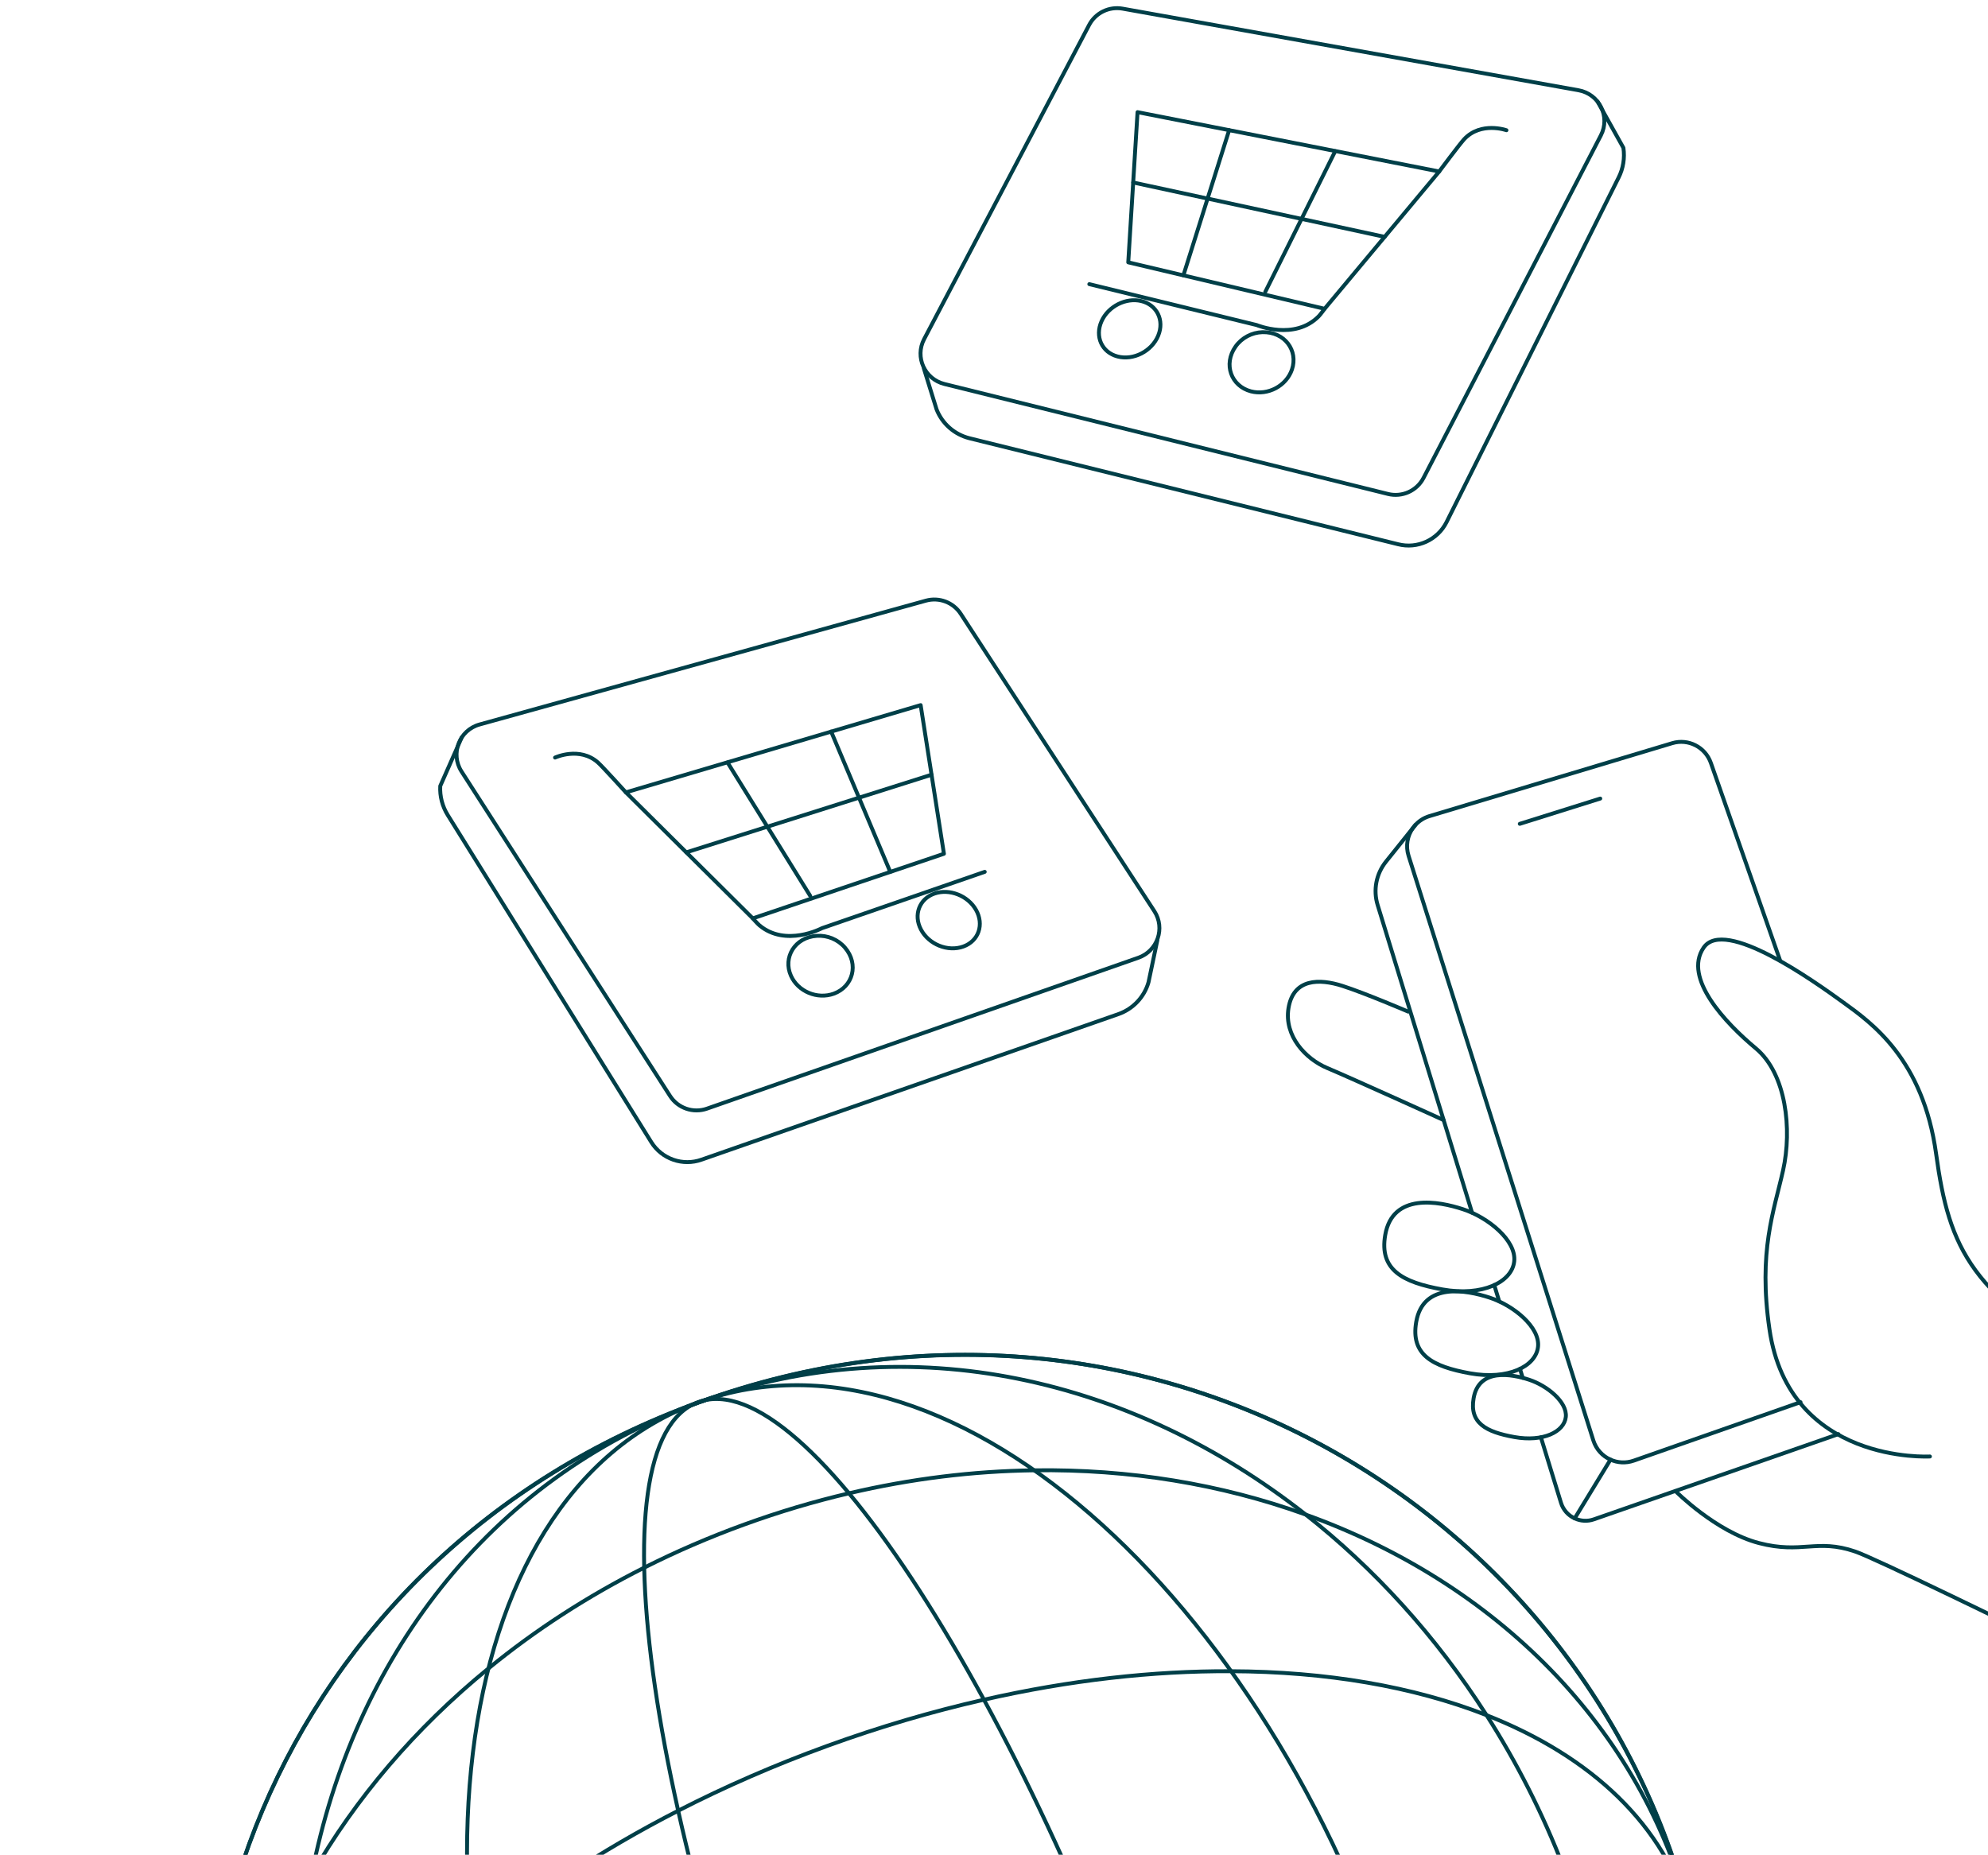 <svg width="478" height="446" viewBox="0 0 478 446" fill="none" xmlns="http://www.w3.org/2000/svg">
<g clip-path="url(#clip0_163_4453)">
<path d="M333.726 118.781L227.075 92.34C222.328 91.158 219.929 85.877 222.195 81.556L261.874 6.004C263.402 3.089 266.662 1.499 269.922 2.08L379.536 21.701C384.54 22.599 387.246 28.052 384.919 32.547L342.277 114.928C340.667 118.037 337.13 119.627 333.716 118.781H333.726Z" stroke="#003F48" stroke-width="0.938" stroke-linecap="round" stroke-linejoin="round"/>
<path d="M384.123 24.423L390.336 35.554C390.695 37.99 390.295 40.487 389.188 42.689L347.807 125.559C345.664 129.84 340.804 132.063 336.15 130.87L233.067 105.377C229.468 104.459 226.536 101.881 225.193 98.445L222.147 88.629" stroke="#003F48" stroke-width="0.938" stroke-linecap="round" stroke-linejoin="round"/>
<path d="M273.514 26.97L271.279 63.084L318.494 74.256L321.888 70.189L346.044 41.241L273.514 26.97Z" stroke="#003F48" stroke-width="0.938" stroke-linecap="round" stroke-linejoin="round"/>
<path d="M362.212 31.318C362.212 31.318 356.091 29.147 352.051 33.469C351.036 34.559 346.043 41.236 346.043 41.236" stroke="#003F48" stroke-width="0.938" stroke-linecap="round" stroke-linejoin="round"/>
<path d="M261.918 68.327C261.918 68.327 297.854 77.113 302.15 78.163C302.15 78.163 311.234 81.965 317.058 76.073C317.468 75.656 318.494 74.259 318.494 74.259" stroke="#003F48" stroke-width="0.938" stroke-linecap="round" stroke-linejoin="round"/>
<path d="M295.538 31.3L284.537 66.222" stroke="#003F48" stroke-width="0.938" stroke-linecap="round" stroke-linejoin="round"/>
<path d="M321.039 36.358L304.234 70.169" stroke="#003F48" stroke-width="0.938" stroke-linecap="round" stroke-linejoin="round"/>
<path d="M272.471 43.883L332.932 56.961" stroke="#003F48" stroke-width="0.938" stroke-linecap="round" stroke-linejoin="round"/>
<path d="M310.641 88.856C309.298 92.801 304.868 95.166 300.777 94.106C296.071 92.873 294.031 87.644 297.086 83.322C298.553 81.242 300.993 79.948 303.546 79.876C308.887 79.734 312.189 84.31 310.641 88.856Z" stroke="#003F48" stroke-width="0.938" stroke-linecap="round" stroke-linejoin="round"/>
<path d="M278.481 80.708C276.933 84.459 272.535 86.722 268.71 85.723C264.917 84.734 263.215 80.922 264.855 77.253C266.465 73.644 270.74 71.494 274.442 72.401C278.174 73.318 280.009 77.018 278.481 80.698V80.708Z" stroke="#003F48" stroke-width="0.938" stroke-linecap="round" stroke-linejoin="round"/>
</g>
<path d="M428.019 230.985L411.361 183.45C410.021 179.638 405.93 177.552 402.068 178.713L343.724 196.241C342.345 196.655 341.179 197.421 340.292 198.406L340.27 198.429C340.095 198.619 339.931 198.832 339.778 199.044L339.724 199.111C338.391 200.977 337.938 203.433 338.679 205.788L383.113 346.4C383.796 348.533 385.316 350.147 387.193 350.981C388.893 351.762 390.886 351.907 392.805 351.244L432.926 337.179" stroke="#003F48" stroke-width="0.938" stroke-linecap="round" stroke-linejoin="round"/>
<path d="M366.121 331.312L365.471 329.178" stroke="#003F48" stroke-width="0.938" stroke-linecap="round" stroke-linejoin="round"/>
<path d="M340.324 198.372L340.302 198.394L339.809 199.01L339.754 199.077L333.252 207.187C330.888 210.129 330.138 214.041 331.246 217.634L347.104 269.322L353.942 291.601" stroke="#003F48" stroke-width="0.938" stroke-linecap="round" stroke-linejoin="round"/>
<path d="M360.479 312.944L359.28 309.008" stroke="#003F48" stroke-width="0.938" stroke-linecap="round" stroke-linejoin="round"/>
<path d="M370.5 345.636L375.322 361.35C375.858 363.105 377.098 364.433 378.63 365.126C380.029 365.776 381.667 365.902 383.232 365.354L402.871 358.512L442.029 344.862" stroke="#003F48" stroke-width="0.938" stroke-linecap="round" stroke-linejoin="round"/>
<path d="M365.422 198.105L384.771 192.029" stroke="#003F48" stroke-width="0.938" stroke-linecap="round" stroke-linejoin="round"/>
<path d="M387.229 350.996L378.62 365.126" stroke="#003F48" stroke-width="0.938" stroke-linecap="round" stroke-linejoin="round"/>
<path d="M464.039 350.238C464.039 350.238 430.223 352.197 425.462 319.687C422.708 300.863 426.532 291.275 428.729 281.427C430.925 271.579 429.494 258.209 422.184 252.108C414.873 246.007 404.621 235.201 409.627 227.874C414.634 220.547 436.174 235.96 443.109 240.979C450.045 245.997 462.411 254.707 465.534 277.531C468.656 300.354 473.93 312.021 506.789 329.424C539.648 346.827 631.478 382.315 631.478 382.315" stroke="#003F48" stroke-width="0.938" stroke-linecap="round" stroke-linejoin="round"/>
<path d="M347.102 269.336C347.102 269.336 324.959 259.285 319.076 256.806C313.914 254.631 308.731 249.106 309.807 242.441C310.978 235.22 317.292 235.321 322.76 237.072C328.195 238.812 338.586 243.262 338.586 243.262" stroke="#003F48" stroke-width="0.938" stroke-linecap="round" stroke-linejoin="round"/>
<path d="M333.066 296.975C331.618 305.307 337.153 308.333 346.789 310.063C356.413 311.793 363.557 308.325 364.084 303.308C364.612 298.29 357.816 292.76 351.771 290.782C345.882 288.847 334.838 286.766 333.066 296.975Z" stroke="#003F48" stroke-width="0.938" stroke-linecap="round" stroke-linejoin="round"/>
<path d="M340.516 317.891C339.153 325.756 344.377 328.607 353.47 330.243C362.563 331.879 369.299 328.604 369.807 323.864C370.315 319.123 363.886 313.911 358.175 312.041C352.607 310.214 342.184 308.248 340.516 317.891Z" stroke="#003F48" stroke-width="0.938" stroke-linecap="round" stroke-linejoin="round"/>
<path d="M354.321 336.22C353.282 342.175 357.25 344.329 364.128 345.566C371.005 346.804 376.102 344.322 376.488 340.736C376.874 337.151 372.005 333.209 367.691 331.79C363.476 330.414 355.59 328.921 354.321 336.22Z" stroke="#003F48" stroke-width="0.938" stroke-linecap="round" stroke-linejoin="round"/>
<path d="M402.869 358.57C402.869 358.57 412.558 368.349 422.921 371.058C433.284 373.767 436.775 369.916 446.059 373.091C455.343 376.266 570.101 433.362 570.101 433.362" stroke="#003F48" stroke-width="0.938" stroke-linecap="round" stroke-linejoin="round"/>
<path d="M167.935 337.218C66.597 374.022 24.511 482.842 63.897 573.818C64.965 576.333 66.111 578.837 67.347 581.324C67.623 581.909 67.903 582.46 68.193 583.04C68.565 583.802 68.96 584.539 69.352 585.311C79.825 605.502 101.076 619.398 128.504 626.597C135.467 633.742 142.854 640.21 150.591 645.98C157.994 651.497 165.709 656.394 173.659 660.586C162.925 658.237 152.52 654.953 142.67 650.814C112.348 638.06 86.91 617.007 71.121 588.599C86.681 617.139 109.152 639.71 135.429 655.549C181.174 683.223 238.391 690.353 290.227 672.685C291.359 672.306 292.472 671.918 293.594 671.511C294.716 671.103 295.818 670.687 296.93 670.25C377.279 639.258 427.114 553.136 407.772 466.332C407.514 465.121 407.243 463.914 406.937 462.704C406.884 462.511 406.851 462.328 406.783 462.14C406.707 461.793 406.616 461.451 406.511 461.114C406.495 461.07 406.48 461.027 406.464 460.984C380.88 360.591 273.391 299.293 168.53 337.018C168.323 337.077 168.136 337.144 167.935 337.218Z" stroke="#003F48" stroke-width="0.938" stroke-linecap="round" stroke-linejoin="round"/>
<path d="M178.967 366.589C170.582 369.635 162.574 373.098 154.949 376.944C141.164 383.875 128.638 392.045 117.495 401.165C99.746 415.652 85.433 432.546 74.984 450.776C52.86 489.345 47.942 533.785 64.029 573.728C65.045 576.278 66.166 578.807 67.356 581.344C67.632 581.928 67.911 582.479 68.201 583.059C68.573 583.821 68.969 584.558 69.36 585.33C79.832 605.52 101.082 619.415 128.508 626.613C135.471 633.757 142.857 640.225 150.594 645.994C157.996 651.511 165.711 656.407 173.66 660.599C191.729 664.574 210.783 665.956 230.056 664.6C242.128 663.755 254.295 661.816 266.337 658.763C273.092 657.061 279.804 655.014 286.463 652.596C293.123 650.177 299.586 647.438 305.834 644.419C316.992 639.045 327.493 632.752 337.245 625.687C352.795 614.396 366.376 601.161 377.471 586.578C404.355 551.337 416.771 508.301 407.77 466.355C407.513 465.144 407.241 463.938 406.936 462.728C406.883 462.535 406.849 462.351 406.782 462.164C406.705 461.816 406.615 461.474 406.51 461.137C394.697 415.222 359.604 380.534 313.684 364.116C293.679 356.93 271.626 353.228 248.556 353.566C234.053 353.76 219.136 355.557 204.068 359.105C195.742 361.052 187.353 363.544 178.982 366.584L178.967 366.589Z" stroke="#003F48" stroke-width="0.938" stroke-linecap="round" stroke-linejoin="round"/>
<path d="M69.423 585.281C80.414 606.456 162.487 596.495 253.024 563.625C343.561 530.756 412.531 485.897 406.869 462.771C401.019 438.898 318.339 447.221 222.368 482.063C126.396 516.906 58.072 563.421 69.423 585.281Z" stroke="#003F48" stroke-width="0.938" stroke-linecap="round" stroke-linejoin="round"/>
<path d="M198.968 419.813C186.313 424.408 174.326 429.642 163.126 435.389C144.245 445.051 127.556 456.151 113.481 468.095C95.999 482.908 82.515 499.024 73.814 515.279C63.182 535.073 59.661 555.105 64.65 573.254C65.719 577.171 67.181 580.961 69.067 584.663C69.164 584.889 69.271 585.095 69.383 585.315C79.853 605.501 101.099 619.393 128.521 626.59C145.945 631.172 165.86 633.055 187.094 632.144C204.004 631.417 221.751 628.903 239.718 624.563C250.522 621.96 261.396 618.696 272.254 614.753C283.112 610.81 293.536 606.339 303.441 601.421C319.973 593.232 335.111 583.788 348.45 573.546C365.167 560.675 379.062 546.513 389.265 531.898C405.346 508.902 412.286 484.774 406.892 462.744C406.839 462.552 406.806 462.368 406.738 462.181C406.662 461.833 406.571 461.491 406.466 461.154C400.414 438.923 382.582 422.275 357.207 412.362C339.836 405.575 318.935 401.946 295.867 401.876C277.249 401.788 257.237 404.017 236.498 408.743C224.185 411.535 211.623 415.217 198.953 419.818L198.968 419.813Z" stroke="#003F48" stroke-width="0.938" stroke-linecap="round" stroke-linejoin="round"/>
<path d="M167.973 337.259C66.612 374.088 24.489 482.905 63.854 573.856C64.921 576.371 66.066 578.875 67.302 581.361C67.578 581.946 67.858 582.497 68.147 583.076C68.519 583.838 68.915 584.575 69.306 585.346C79.774 605.532 101.024 619.42 128.454 626.61C135.416 633.751 142.802 640.217 150.539 645.984C157.94 651.498 165.656 656.392 173.606 660.581C162.87 658.236 152.465 654.955 142.615 650.82C112.293 638.076 86.857 617.033 71.075 588.634C86.628 617.165 109.096 639.727 135.372 655.555C181.115 683.212 238.337 690.325 290.185 672.644C291.318 672.266 292.431 671.877 293.553 671.47C294.675 671.062 295.778 670.645 296.89 670.208C377.259 639.197 427.124 553.073 407.805 466.286C407.548 465.075 407.277 463.869 406.971 462.659C406.918 462.466 406.885 462.283 406.817 462.095C406.741 461.748 406.65 461.406 406.545 461.069C406.53 461.025 406.514 460.982 406.499 460.939C380.94 360.567 273.454 299.309 168.568 337.059C168.362 337.118 168.175 337.186 167.973 337.259Z" stroke="#003F48" stroke-width="0.938" stroke-linecap="round" stroke-linejoin="round"/>
<path d="M167.967 337.246C117.014 355.759 84.972 399.467 74.938 450.803C70.912 471.447 70.424 493.332 73.728 515.309C75.714 528.695 79.108 542.108 83.94 555.309C84.307 556.285 84.66 557.266 85.042 558.236C87.409 564.454 90.129 570.61 93.141 576.676C96.576 583.599 100.371 590.212 104.439 596.497C111.589 607.551 119.654 617.62 128.424 626.617C135.387 633.759 142.774 640.225 150.511 645.993C157.913 651.507 165.63 656.402 173.58 660.592C210.587 680.19 252.449 685.204 290.167 672.642C291.299 672.263 292.413 671.875 293.535 671.467C294.657 671.059 295.76 670.642 296.872 670.205C333.834 655.634 362.307 625.064 377.476 586.509C384.134 569.606 388.227 551.14 389.315 531.825C390.042 519.378 389.517 506.569 387.648 493.597C386.588 486.219 385.08 478.774 383.128 471.313C381.148 463.73 378.732 456.339 375.993 449.179C370.931 436.062 364.644 423.7 357.306 412.258C345.273 393.469 330.451 377.146 313.747 364.051C272.348 331.566 219.342 318.824 168.562 337.046C168.355 337.105 168.168 337.173 167.967 337.246Z" stroke="#003F48" stroke-width="0.938" stroke-linecap="round" stroke-linejoin="round"/>
<path d="M293.612 671.583C314.282 664.077 309.568 595.292 279.963 508.849C246.257 410.384 194.079 327.651 167.907 337.156C141.735 346.66 156.81 442.868 196.329 539.205C231.019 623.802 272.938 679.075 293.607 671.569L293.612 671.583Z" stroke="#003F48" stroke-width="0.938" stroke-linecap="round" stroke-linejoin="round"/>
<path d="M293.566 671.528C342.705 653.675 363.629 575.599 337.572 487.903C307.892 388.015 230.175 314.602 167.952 337.208C105.73 359.814 95.231 465.278 138.709 560.136C176.885 643.429 244.422 689.366 293.561 671.513L293.566 671.528Z" stroke="#003F48" stroke-width="0.938" stroke-linecap="round" stroke-linejoin="round"/>
<g clip-path="url(#clip1_163_4453)">
<path d="M111.001 177.352L105.854 189.014C105.724 191.473 106.356 193.922 107.664 196.011L156.602 274.655C159.136 278.717 164.182 280.476 168.705 278.854L268.957 243.846C272.454 242.597 275.133 239.755 276.149 236.21L278.264 226.152" stroke="#003F48" stroke-width="0.938" stroke-linecap="round" stroke-linejoin="round"/>
<path d="M169.989 266.592L273.705 230.307C278.321 228.686 280.216 223.205 277.557 219.114L230.996 147.598C229.203 144.838 225.808 143.559 222.616 144.442L115.314 174.214C110.416 175.575 108.23 181.257 110.967 185.515L161.116 263.554C163.009 266.499 166.679 267.752 169.999 266.591L169.989 266.592Z" stroke="#003F48" stroke-width="0.938" stroke-linecap="round" stroke-linejoin="round"/>
<path d="M221.364 169.558L226.962 205.306L180.997 220.838L177.238 217.106L150.485 190.539L221.364 169.558Z" stroke="#003F48" stroke-width="0.938" stroke-linecap="round" stroke-linejoin="round"/>
<path d="M133.46 182.169C133.46 182.169 139.351 179.436 143.777 183.362C144.889 184.353 150.484 190.534 150.484 190.534" stroke="#003F48" stroke-width="0.938" stroke-linecap="round" stroke-linejoin="round"/>
<path d="M236.773 209.651C236.773 209.651 201.815 221.755 197.635 223.201C197.635 223.201 188.946 227.835 182.598 222.513C182.15 222.135 180.999 220.841 180.999 220.841" stroke="#003F48" stroke-width="0.938" stroke-linecap="round" stroke-linejoin="round"/>
<path d="M199.845 175.926L214.059 209.668" stroke="#003F48" stroke-width="0.938" stroke-linecap="round" stroke-linejoin="round"/>
<path d="M174.926 183.343L194.815 215.437" stroke="#003F48" stroke-width="0.938" stroke-linecap="round" stroke-linejoin="round"/>
<path d="M223.981 186.298L165.005 204.965" stroke="#003F48" stroke-width="0.938" stroke-linecap="round" stroke-linejoin="round"/>
<path d="M190.179 234.641C191.884 238.444 196.515 240.384 200.489 238.947C205.06 237.279 206.603 231.883 203.157 227.865C201.503 225.932 198.953 224.871 196.404 225.038C191.072 225.395 188.213 230.26 190.179 234.641Z" stroke="#003F48" stroke-width="0.938" stroke-linecap="round" stroke-linejoin="round"/>
<path d="M221.439 223.525C223.33 227.115 227.921 228.957 231.635 227.606C235.32 226.267 236.658 222.313 234.682 218.812C232.743 215.37 228.285 213.628 224.685 214.877C221.055 216.139 219.573 219.994 221.438 223.515L221.439 223.525Z" stroke="#003F48" stroke-width="0.938" stroke-linecap="round" stroke-linejoin="round"/>
</g>
<defs>
<clipPath id="clip0_163_4453">
<rect width="171.685" height="131.777" fill="white" transform="translate(220.052 0.677)"/>
</clipPath>
<clipPath id="clip1_163_4453">
<rect width="171.685" height="131.777" fill="white" transform="matrix(-0.996 0.093 0.093 0.996 272.138 138.387)"/>
</clipPath>
</defs>
</svg>
